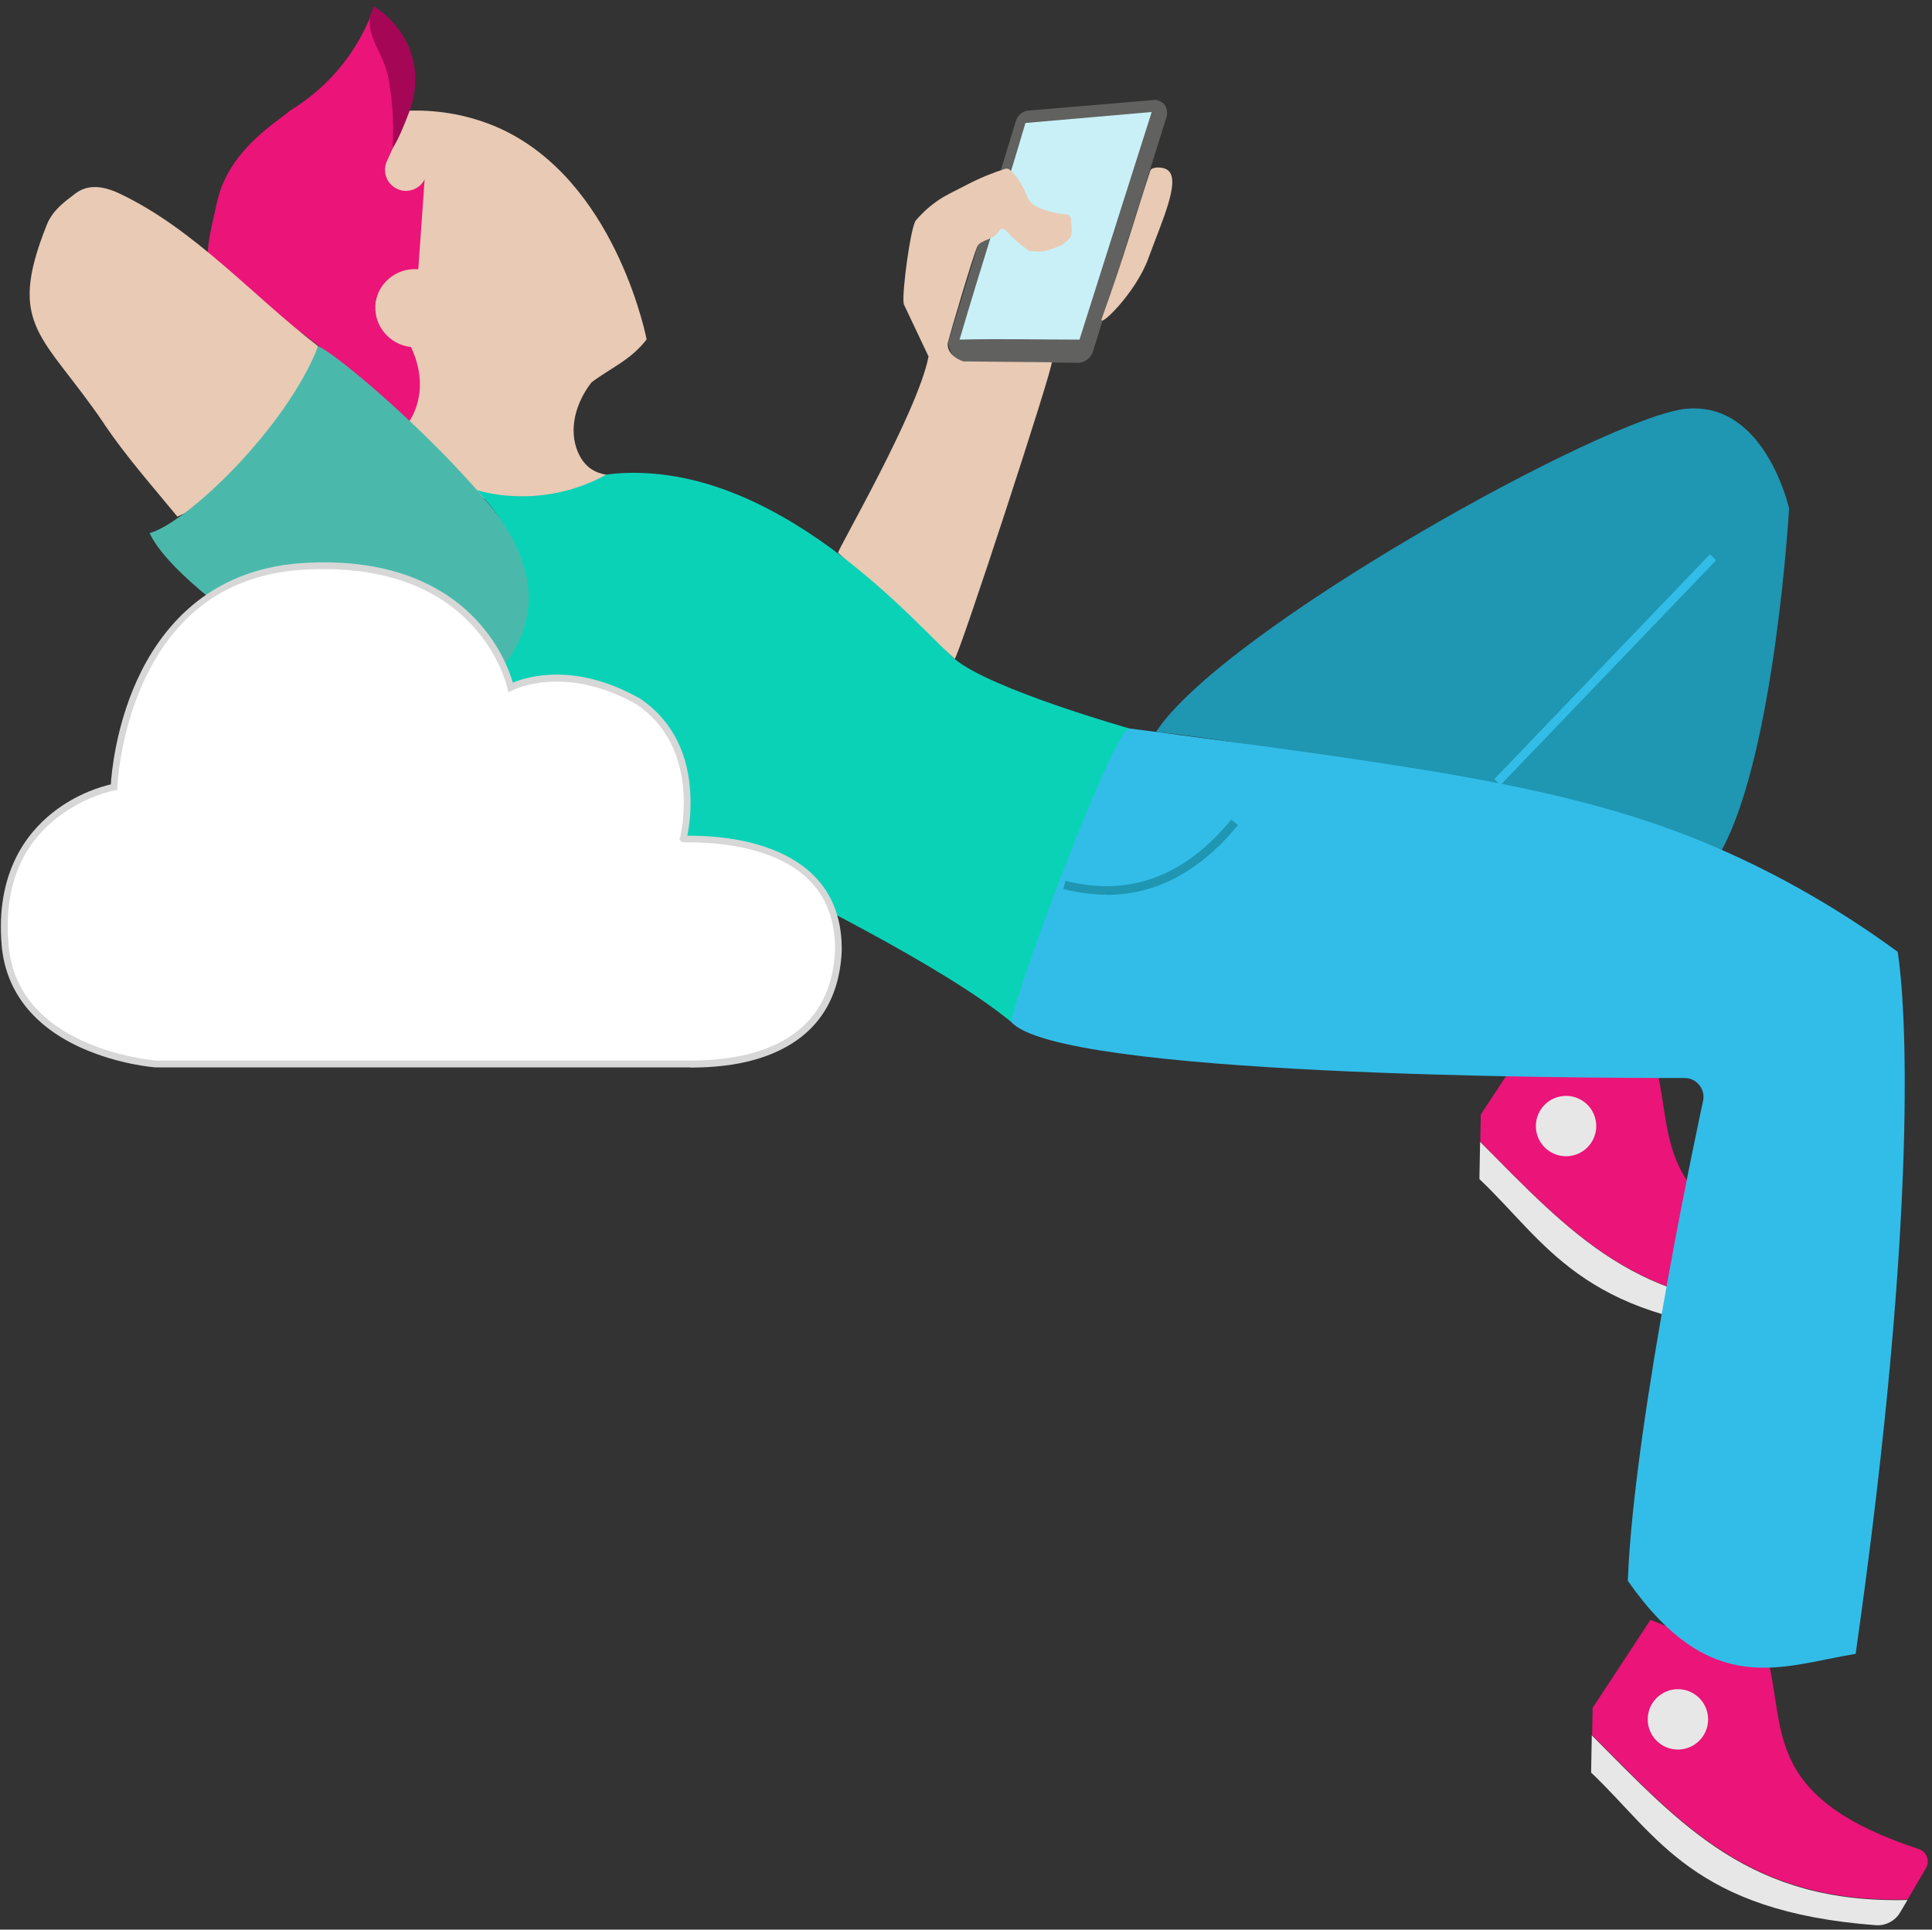 <?xml version="1.0" encoding="UTF-8"?>
<svg id="Calque_1" xmlns="http://www.w3.org/2000/svg" width="1126.1" height="1125" version="1.1" viewBox="0 0 1126.1 1125">
  <rect x="0" y="0" width="1126.1" height="1125" fill="#333333" stroke="none"/>
  <!-- Generator: Adobe Illustrator 29.8.3, SVG Export Plug-In . SVG Version: 2.1.1 Build 3)  -->
  <defs>
    <style>
      .st0 {
        fill: #4ab9ab;
      }

      .st1 {
        fill: #e8cab5;
      }

      .st2 {
        fill: #fff;
      }

      .st3 {
        fill: #32bde8;
      }

      .st4 {
        fill: #c9f0f7;
      }

      .st5 {
        fill: #1f96b2;
      }

      .st6 {
        fill: #a50756;
      }

      .st7 {
        fill: #eb1478;
      }

      .st8 {
        fill: #e7e7e7;
      }

      .st9 {
        fill: #0ad2b7;
      }

      .st10 {
        fill: #d7d7d7;
      }

      .st11 {
        fill: #616160;
      }
    </style>
  </defs>
  <g id="Bhm_chill">
    <path id="Cell" class="st11" d="M627.8,211.5l-66.3-.6c-4.4-.6-7.6-3.9-8.9-11.1l39.6-129.5c1-3.1,3.6-5.3,6.8-5.8l74.8-6.3c4.5,1,6.9,4.1,6.4,9.2l-43.2,137.6c-1.3,4-5,6.6-9.2,6.6Z"/>
    <path class="st4" d="M597.7,71.7c24.5-2.1,49.1-4.3,73.6-6.4-14.3,44.9-27.9,87.8-42.1,132.7-23,0-46.6-.6-69.9,0,12.4-42.2,26-84.1,38.4-126.3Z"/>
    <path id="Face" class="st1" d="M376.9,197.8c-2.1-10.1-22.5-99.4-92.2-125.7-10.9-4.1-26.3-8.1-45.9-7.6-4.8.1-11.1-1.2-14.9,2.7-6,6.1-1.6,18.7-.9,20.7v76.3c-.9,1.7-9.9,18.6-1.4,36.1,6.1,12.5,17.2,17.4,20.2,18.7-1.8,8.5-3.6,17.1-5.4,25.6,0,0,43.2,43.6,45.2,45.7,7.8,2.5,24,2.4,43.6-1.8,12.7-2.7,22.3-7.8,28.3-11.7-2.2-.6-11.5-1.3-16.6-13.1-5.7-13.2-1.4-28.9,7.9-40.8,11.1-8.4,22.5-12.7,32-24.9Z"/>
    <g id="Cheveux">
      <path class="st7" d="M218.7,178.4c.6-12.5,12-22.6,25.1-21.4,1.2-17.5,2.5-34.9,3.7-52.4-3.1,6-10.4,8.4-16.3,5.4-6.1-3-8.6-10.6-5.4-16.7,1-2.3,2.1-4.5,3.1-6.8,1.5-8.6,2.7-20.9.7-35.4-2.5-18.4-9.1-32.5-13.9-40.9-3,7.2-7.6,16.3-14.7,25.6-11.2,14.7-23.6,23.6-31.8,28.6-7.4,6.5-35.6,22.8-42.5,52.6-4.6,20-7,29.8-4.8,39.3,15.4,10.6,46,31.2,62.5,44.3,19.7,15.7,37.5,31.3,53.4,46.3,1.9-2.8,3.8-6.3,5.1-10.6,4.9-15.5-1.2-29.4-3.4-34-12.3-1.3-21.3-12.1-20.7-23.8Z"/>
      <path class="st6" d="M238.8,64.5c-3.6,9.6-6.9,17.3-10,22,.7-10.7.6-24.7-2.4-40.9-2.7-14.4-12.1-22.5-10.8-35.5.2-2.5,1.8-4.4,2.4-6.4,3.3,2.1,17.4,11.4,22.4,30,3.8,14.4,0,26.4-1.6,30.8Z"/>
    </g>
    <path id="mains" class="st1" d="M541.3,208l-14.4-30.4c-.1-.3-.2-.5-.2-.8-1-6.8,4.1-44.5,7.1-48.3,2.7-3.1,6.7-7.3,12.3-11.2,4.9-3.5,9.7-5.5,16.9-9.3,8.3-4.4,16.1-7.4,22.9-9.6.9-.3,2,0,2.7.6,3.9,3.3,5.6,6.6,6.9,8.8,3.7,6.4,3.1,10.2,9.2,12.9,6.8,3,12.8,4.1,16.8,4.3,1.4,0,2.6,1.2,2.7,2.6.3,3.4,1,6.7,0,10-.1.4-.4.8-.6,1.1-4.5,4.9-6.3,4.9-12.1,6.9-4.8,1.7-7.9.9-10.7.8-.5,0-1.1-.2-1.5-.5-5.8-4.2-9.2-7.4-12.9-11.4-1-1.1-3.2-1.7-3.8-.4-3.2,6.3-11.1,5.3-13,9.7-2.7,6.1-15.4,49.3-17.1,55.8-.2.9-1.2,7.3,8.9,11.1l51.6.5c1.9.1-55,174.3-56.6,172.9l-67.9-61.8c-.9-.8,46.6-82.3,52.7-114.4Z"/>
    <path id="doigts" class="st1" d="M670.5,99.4c-7.9,23.8-15.6,51.3-28.3,86.3-2.4,6.5,19.7-14.6,27.1-35,7.7-21.2,19.4-46,11.2-51.6-3.3-2.3-9.4-1.6-9.9.2Z"/>
    <path id="Bras" class="st1" d="M60.7,247.2c13.3,19.6,28.6,36.8,42.7,54,11.7-5.2,33.4-16.8,52.6-40.1,19.2-23.3,26.5-46.9,29.4-59.3-38.5-29.6-71.6-67.9-115.4-88.8-9.4-4.5-18.6-6-26.3,0-5.4,4.2-12.9,9.2-16.4,18-23.9,59.7-2,63.8,33.4,116.1Z"/>
    <path id="chandail" class="st0" d="M311.1,337.9c.7,55-47.1,82.2-66.4,82.2s-139.9-71.2-157.5-109.3c21.4-5.8,79.4-60.7,98.3-109,19.1,9.3,120,99.4,125.6,136.1Z"/>
    <path id="torce" class="st9" d="M353.7,276.6c97.8-11.7,182.2,90,202.8,107.6,20.6,17.5,101.8,40.5,101.8,40.5,0,0-59.7,166-68.9,171.1-75.6-62.3-344.7-175.7-344.7-175.7,5.9,3.4,114.7-46,33.4-134.3,6.6,2,39.7,10.5,75.6-9.2Z"/>
    <g id="soulier">
      <path class="st7" d="M1046.6,761.7l10.8-18.5c2.4-4.2.4-9.6-4.2-11.1-86.9-28.6-78.2-65.6-86.9-105.9l-69.5-27.7-33.7,51.3-.3,15.9c52.3,52.6,92.7,98.1,183.9,95.8Z"/>
      <path class="st8" d="M862.7,665.8l-.4,21.6c38.7,36.7,59.4,81,166,89,5.7.4,11.2-2.5,14.1-7.4l4.3-7.3c-91.2,2.3-131.6-43.3-183.9-95.9Z"/>
      <circle id="rond" class="st8" cx="912.8" cy="656.5" r="17.6"/>
    </g>
    <g id="soulier1" data-name="soulier">
      <path class="st7" d="M1111.8,1107.6l10.8-18.5c2.4-4.2.4-9.6-4.2-11.1-86.9-28.6-78.2-65.6-86.9-105.9l-69.5-27.7-33.7,51.3-.3,15.9c52.3,52.6,92.7,98.1,183.9,95.8Z"/>
      <path class="st8" d="M927.8,1011.8l-.4,21.6c38.7,36.7,59.4,81,166,89,5.7.4,11.2-2.5,14.1-7.4l4.3-7.3c-91.2,2.3-131.6-43.3-183.9-95.9Z"/>
      <circle id="rond1" data-name="rond" class="st8" cx="978" cy="1002.4" r="17.6"/>
    </g>
    <path id="genou" class="st5" d="M983.1,238.3c46-4.1,59.7,58.2,59.7,58.2,0,0-8.2,142-39.2,199-104.8-33.1-270.8-62.7-329.8-68.8,39.1-59.9,263.3-184.3,309.2-188.4Z"/>
    <path id="jambe" class="st3" d="M658.3,424.7c3.3.4,8.8,1.1,15.5,2,165.5,21.9,249.8,33.6,329.8,68.8,24.2,10.7,60.8,28.9,102.5,59.4,4.6,29.1,12.8,147.1-24.5,409.3-43.4,7.1-84.3,26.8-132.8-42.6,3.6-95,44-280.4,44-280.4,1-6.6-4.1-12.7-10.8-12.7-65.9,0-364.8-1.2-392.6-32.7,3.8-21.4,59.8-171.1,68.9-171.1Z"/>
    <rect class="st3" x="845.2" y="388.6" width="181.6" height="5" transform="translate(5.5 795.3) rotate(-46.2)"/>
    <path class="st5" d="M645.1,521.6c-8.2,0-16.6-1.1-25.3-3.3l1.2-4.8c37,9.5,69.5-2.5,96.7-35.7l3.9,3.2c-22.2,27.1-47.9,40.7-76.5,40.7Z"/>
    <g>
      <path id="nuage" class="st2" d="M488.6,554.9c1.7-72.6-91-65.1-90.5-65.9,0,0,14.1-53.3-26.3-80.1-43.4-24.7-74.3-8.2-74.3-8.2,0,0-16.3-77.6-121.6-70.5-105.3,7.2-109.4,128.7-109.4,128.7,0,0-70.5,12.6-63.5,92.3,5.6,63.2,88,69.1,88,69.1h307.7c23.2.4,86.6-1.7,89.9-65.4Z"/>
      <path class="st10" d="M402.1,622.3c-1.2,0-2.3,0-3.5,0H90.9s0,0,0,0c-.9,0-21.2-1.6-42.6-11-28.6-12.6-44.9-33.3-47.3-59.9-3.7-42,14.2-65.5,29.9-77.8,14.2-11.2,28.9-15.2,33.7-16.3.4-6.7,2.9-33.6,15.3-60.8,13.2-29,40.5-64.4,95.9-68.2,55.2-3.7,85.9,16,101.9,33.2,14.1,15.1,19.5,30.6,21.2,36.5,8-3.4,36.3-12.2,74,9.2h.1c17,11.4,27.1,29.2,29.1,51.7,1.2,12.8-.5,23.6-1.5,28.3,42.3,0,63.7,13,74.2,23.7,10.9,11.2,16.2,26,15.8,44.1h0c-1.5,28.2-14.5,47.8-38.7,58.5-13.5,6-29.8,8.9-49.7,8.9ZM188.9,331.8c-4.2,0-8.5.1-13,.4-42.8,2.9-73.9,25-92.4,65.7-13.9,30.6-15.1,60.7-15.1,61v1.6c0,0-1.6.3-1.6.3-.2,0-17.4,3.3-33.6,16-21.6,17-31.1,41.9-28.2,74.2,2.2,25.4,17.3,44.5,44.9,56.6,20.1,8.9,39.9,10.6,41.2,10.7h307.6c55.2.9,85.7-21,88-63.5.4-17-4.5-30.8-14.6-41.2-10-10.3-30.6-22.5-71.6-22.5-2.7,0-3.4,0-4-1.1l-.6-1,.5-.7c1-4.2,11.6-52.9-25.5-77.7-41.8-23.7-72-8.3-72.3-8.1l-2.3,1.2-.6-2.6c0-.2-4.2-19.2-21-37.1-19.8-21.2-49.3-32.2-85.6-32.2Z"/>
    </g>
  </g>
</svg>